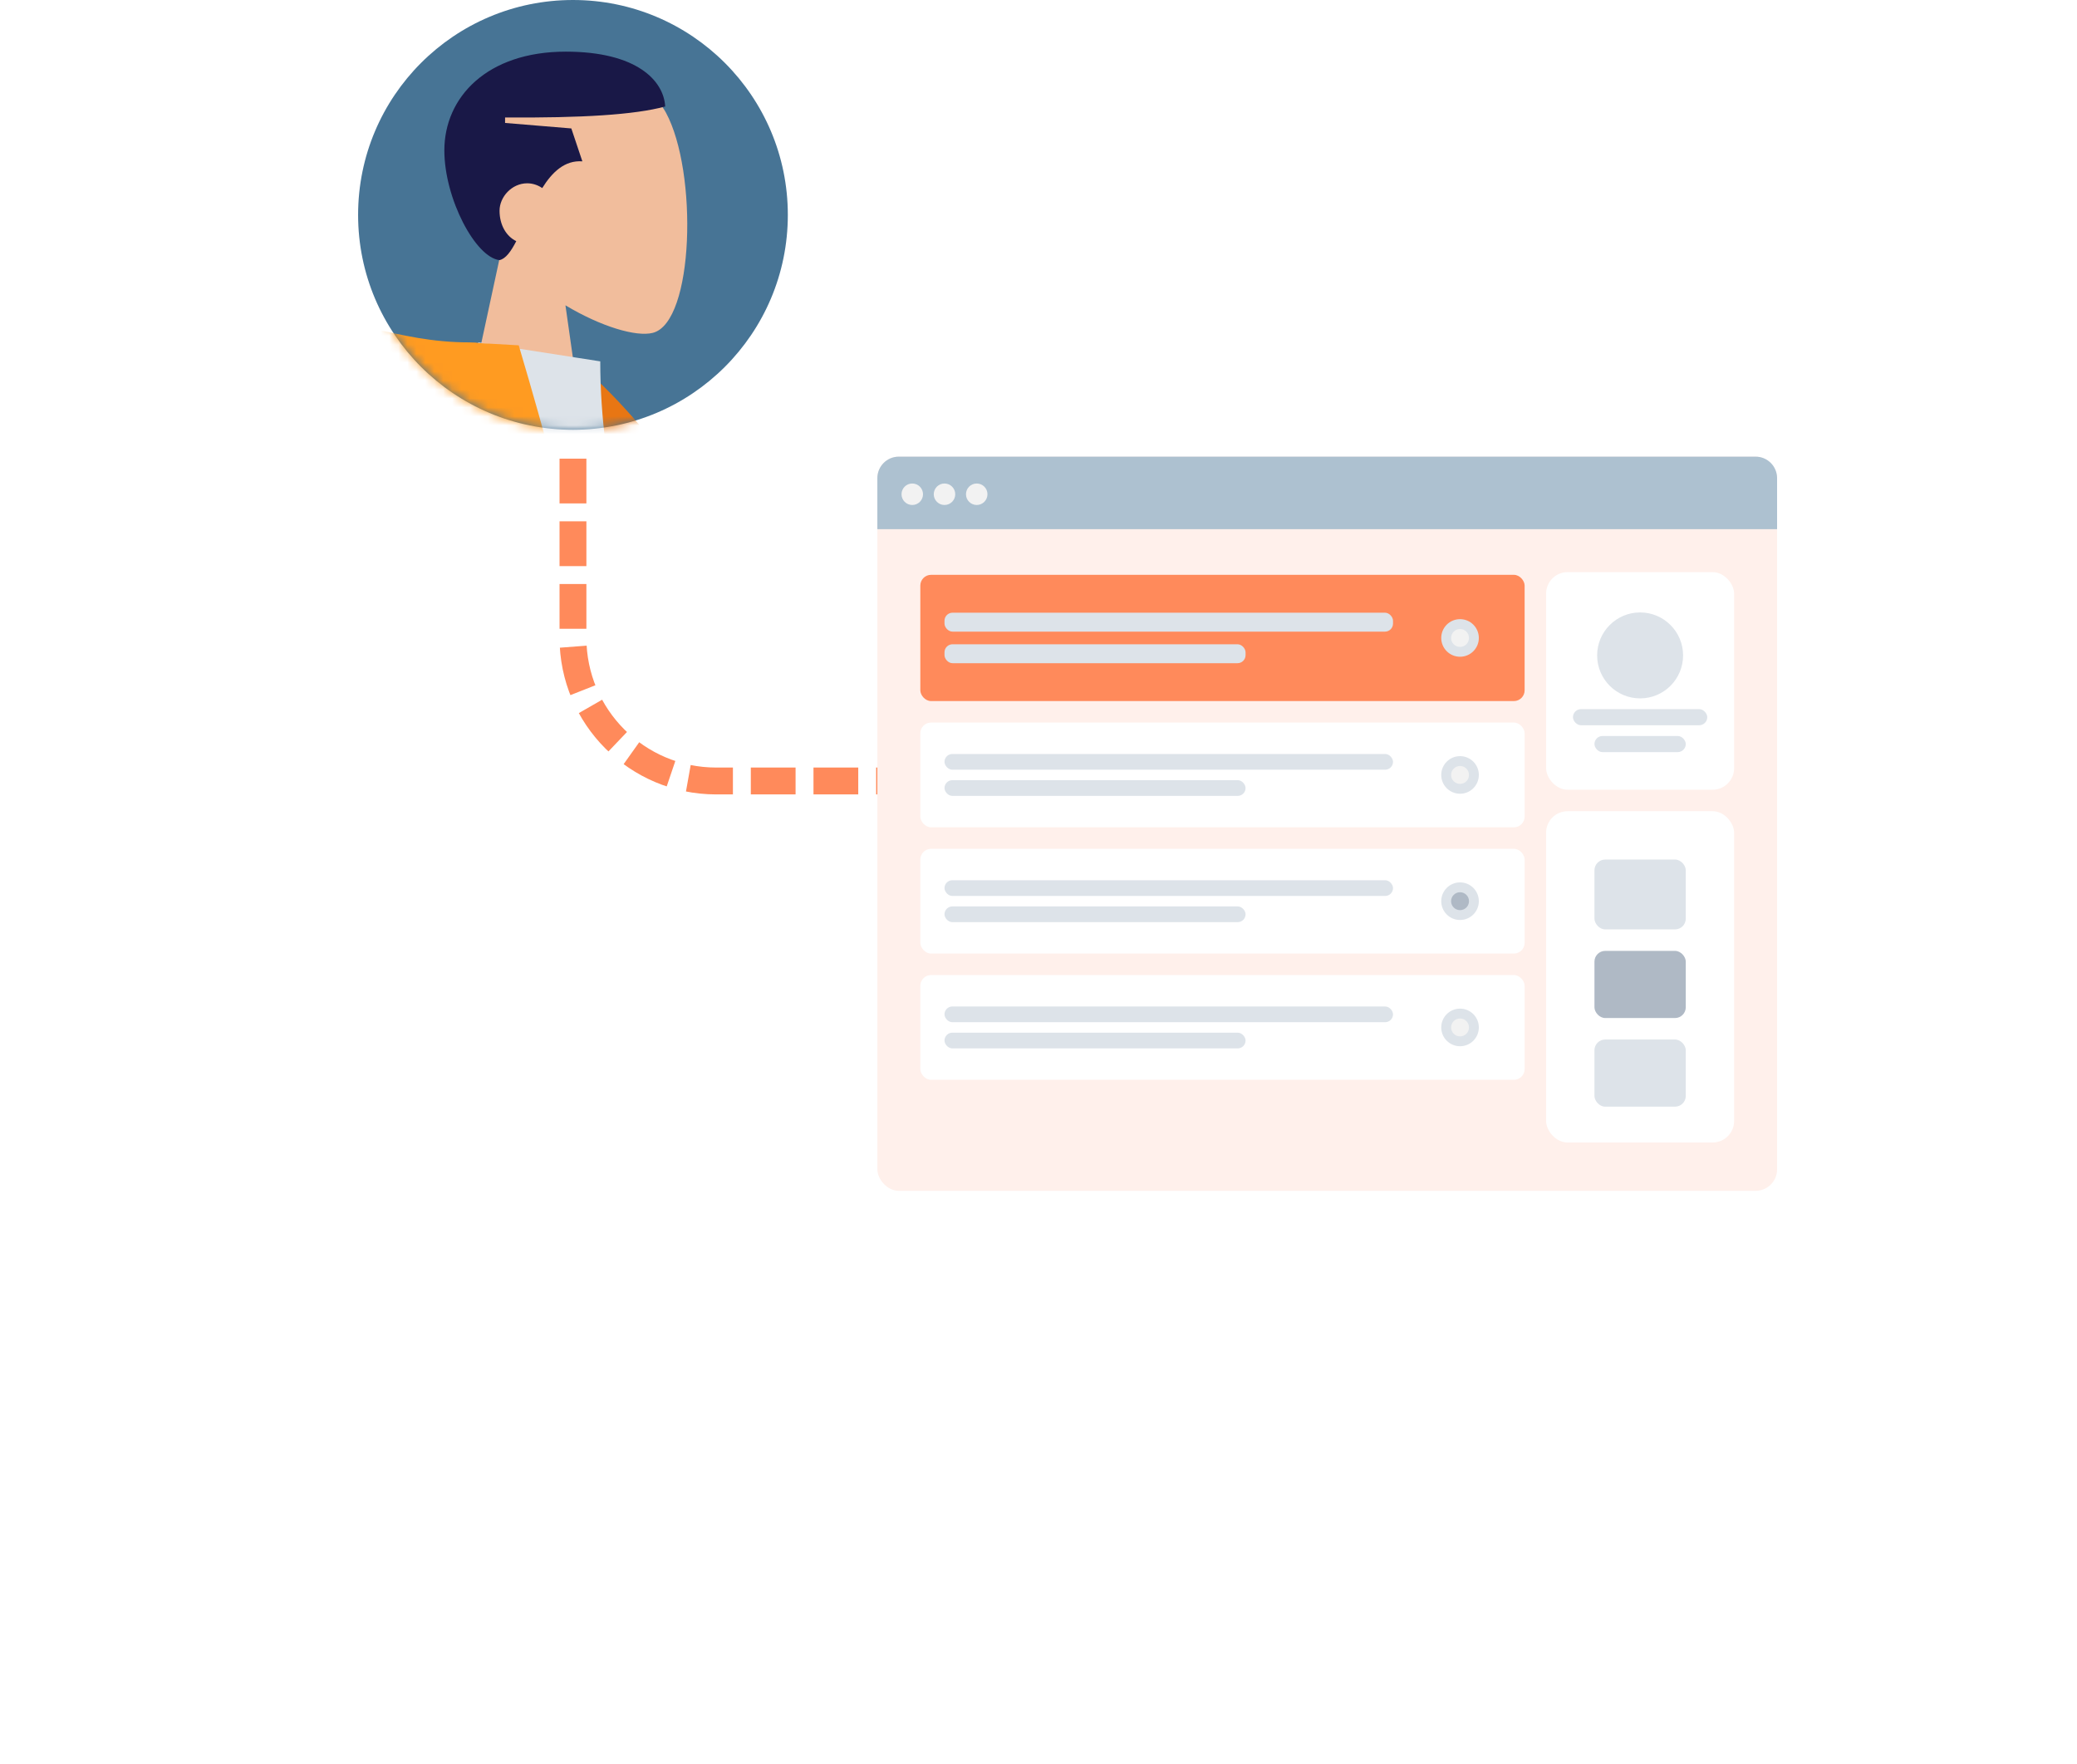 <?xml version="1.0" encoding="UTF-8"?>
<svg width="232px" height="197px" viewBox="0 0 232 197" version="1.1" xmlns="http://www.w3.org/2000/svg" xmlns:xlink="http://www.w3.org/1999/xlink">
    <title>Group 7 Copy@1x</title>
    <defs>
        <circle id="path-1" cx="24" cy="24" r="24"></circle>
        <filter id="filter-3">
            <feColorMatrix in="SourceGraphic" type="matrix" values="0 0 0 0 1 0 0 0 0 1 0 0 0 0 1 0 0 0 1 0"></feColorMatrix>
        </filter>
        <filter id="filter-4">
            <feColorMatrix in="SourceGraphic" type="matrix" values="0 0 0 0 1 0 0 0 0 1 0 0 0 0 1 0 0 0 1 0"></feColorMatrix>
        </filter>
    </defs>
    <g id="INFOGRAPHICS" stroke="none" stroke-width="1" fill="none" fill-rule="evenodd">
        <g id="werkgevers-infographic-B" transform="translate(-580, -59)">
            <g id="Group-7-Copy" transform="translate(580, 59)">
                <g id="illustration/koppeling" transform="translate(40, 0)">
                    <g id="Group-9">
                        <g id="Group-2">
                            <mask id="mask-2" fill="white">
                                <use xlink:href="#path-1"></use>
                            </mask>
                            <use id="Oval" fill="#477495" xlink:href="#path-1"></use>
                            <g id="A-Human/Standing" mask="url(#mask-2)">
                                <g transform="translate(-73, -12)">
                                    <g id="Head/Front/Caesar" transform="translate(50.567, 0)">
                                        <g id="Head" stroke-width="1" transform="translate(33.3, 18.993)" fill="#F1BD9C">
                                            <path d="M23.522,5.596 C27.095,12.214 26.671,29 22.052,30.183 C20.21,30.654 16.287,29.499 12.293,27.107 L14.8,44.725 L0,44.725 L5.095,21.131 C2.253,17.817 0.33,13.756 0.652,9.206 C1.578,-3.906 19.948,-1.021 23.522,5.596 Z" id="Head-[skin]"></path>
                                        </g>
                                        <path d="M45.633,17.768 C53.569,17.768 56.578,21.019 56.733,23.894 C53.333,24.823 47.39,25.181 38.85,25.12 L38.85,25.732 L46.25,26.345 L47.483,30.021 C45.521,29.876 44.119,31.213 43,33.004 C42.517,32.673 41.938,32.472 41.317,32.472 C39.614,32.472 38.233,33.981 38.233,35.535 C38.233,37.152 39.002,38.403 40.1,38.934 C39.514,40.072 38.924,40.899 38.233,41.049 C35.568,40.781 32.067,34.2 32.067,28.796 C32.067,22.881 36.804,17.768 45.633,17.768 Z" id="Combined-Shape" fill="#191847"></path>
                                    </g>
                                    <g id="Bottom/Standing/Baggy-Pants" transform="translate(0, 114.57)">
                                        <polygon id="leg-[skin]" fill="#B28B67" points="82.633 0 112.9 76.111 133.201 140.456 141.217 140.456 110.182 3.11875333e-13"></polygon>
                                        <path d="M76.539,0 C76.216,26.746 71.516,62.755 70.765,64.422 C70.264,65.534 52.982,79.668 18.917,106.825 L24.438,112.695 C64.631,89.411 85.658,76.216 87.518,73.111 C90.308,68.453 99.391,25.587 106.683,0 L76.539,0 Z" id="leg-[skin]" fill="#B28B67"></path>
                                        <g id="Shoe/Flat-Sneaker-Shoe" transform="translate(31.758, 115.796) rotate(50) translate(-31.758, -115.796) translate(12.95, 103.542)" fill="#E4E4E4">
                                            <path d="M1.548,15.843 C0.927,17.533 0.617,18.809 0.617,19.67 C0.617,20.775 0.802,22.387 1.172,24.507 C2.462,24.507 14.056,24.507 35.954,24.507 C36.857,21.538 36.336,19.936 34.388,19.699 C32.441,19.462 30.823,19.248 29.535,19.058 L13.492,11.952 C13.113,11.784 12.67,11.955 12.503,12.334 C12.5,12.339 12.498,12.345 12.496,12.35 L11.509,14.728 L11.509,14.728 C9.706,15.564 8.241,15.981 7.114,15.981 C6.245,15.981 5.061,15.65 3.562,14.988 L3.562,14.988 C2.804,14.653 1.919,14.995 1.584,15.753 C1.571,15.782 1.559,15.812 1.548,15.843 Z" id="shoe"></path>
                                        </g>
                                        <g id="Shoe/Flat-Sneaker-Shoe" transform="translate(128.267, 121.923)" fill="#E4E4E4">
                                            <path d="M1.548,15.843 C0.927,17.533 0.617,18.809 0.617,19.67 C0.617,20.775 0.802,22.387 1.172,24.507 C2.462,24.507 14.056,24.507 35.954,24.507 C36.857,21.538 36.336,19.936 34.388,19.699 C32.441,19.462 30.823,19.248 29.535,19.058 L13.492,11.952 C13.113,11.784 12.67,11.955 12.503,12.334 C12.5,12.339 12.498,12.345 12.496,12.35 L11.509,14.728 L11.509,14.728 C9.706,15.564 8.241,15.981 7.114,15.981 C6.245,15.981 5.061,15.65 3.562,14.988 L3.562,14.988 C2.804,14.653 1.919,14.995 1.584,15.753 C1.571,15.782 1.559,15.812 1.548,15.843 Z" id="shoe"></path>
                                        </g>
                                        <polygon id="Pant" fill="#69A1AC" points="102.983 133.829 141.096 129.719 112.85 1.74133008e-14 78.714 1.74133008e-14"></polygon>
                                        <path d="M26.8,97.355 L51.8,126.754 C78.132,98.181 93.483,79.538 97.854,70.823 C102.225,62.108 106.155,38.501 109.643,0 L71.212,0 C69.306,33.871 68.022,51.595 67.359,53.171 C66.696,54.747 53.176,69.475 26.8,97.355 Z" id="Pant" fill="#89C5CC"></path>
                                    </g>
                                    <g id="Body/Hoodie" transform="translate(13.567, 50.239)">
                                        <path d="M42.123,56.991 L55.01,57.041 C47.053,82.562 42.757,96.102 42.123,97.664 C40.696,101.177 43.716,106.528 45.007,109.404 C40.801,111.274 41.25,104.349 35.944,106.801 C31.102,109.04 27.418,113.095 21.823,109.666 C21.135,109.244 20.382,107.656 22.203,106.416 C26.74,103.324 33.279,97.915 34.162,96.134 C35.367,93.706 38.021,80.658 42.123,56.991 L42.123,56.991 Z M117.648,56.496 L137.319,70.847 C142.654,72.277 147.111,74.057 150.691,76.185 C151.536,76.951 152.558,78.501 149.052,78.233 L148.482,78.191 C145.154,77.956 141.818,77.904 141.361,79.028 C140.877,80.217 142.999,81.638 142.021,83.241 C141.369,84.31 138.288,81.63 132.779,75.201 L113.3,67.175 L117.648,56.496 Z" id="Arms-[skin]" fill="#F1BD9C"></path>
                                        <path d="M75.705,5.886 L80.938,4.516 C102.127,19.707 113.066,51.497 138.731,66.598 L133.543,74.268 C91.18,72.779 77.324,34.049 75.705,5.886 Z" id="Coat-Back" fill="#E87613" transform="translate(107.218, 39.392) rotate(5) translate(-107.218, -39.392) "></path>
                                        <path d="M55.5,69.845 C76.881,69.845 92.608,69.845 102.682,69.845 C104.838,69.845 104.432,66.752 104.12,65.191 C100.523,47.178 86.482,27.761 86.482,2.12 L72.873,0 C61.616,17.987 57.723,40.133 55.5,69.845 Z" id="Shirt" fill="#DDE3E9"></path>
                                        <path d="M71.848,-3.99680289e-15 C72.306,-3.55271368e-15 72.726,0.028 73.108,0.085 L77.374,0.328 C89.598,41.487 92.969,68.949 87.488,82.711 L87.488,82.711 L50.352,82.712 C48.152,87.809 46.046,92.098 44.036,95.577 L44.036,95.577 L33.917,95.577 C32.964,64.984 40.285,39.018 55.88,17.679 C53.903,17.117 52.338,15.8 51.183,13.731 C46.209,4.813 48.005,-0.097 53.321,-1.71 C58.637,-3.324 63.378,-1.24344979e-14 71.848,-3.99680289e-15 Z" id="Coat-Front" fill="#FF9B21"></path>
                                        <path d="M64.133,82.711 L50.352,82.712 C52.918,76.766 55.614,69.72 58.438,61.573 C59.606,71.281 61.505,78.327 64.133,82.711 Z" id="Shade" fill-opacity="0.1" fill="#000000"></path>
                                    </g>
                                </g>
                            </g>
                        </g>
                        <g id="Web" transform="translate(58, 51)">
                            <rect id="Container" fill="#FFF0EB" x="0" y="0" width="100.5" height="82" rx="2.4"></rect>
                            <rect id="Background" fill="#FFFFFF" x="74.7" y="12.9" width="21" height="24.3" rx="2.4"></rect>
                            <g id="Profile-Info" transform="translate(77.7, 17.4)" fill="#DDE3E9">
                                <circle id="Avatar" cx="7.5" cy="4.8" r="4.8"></circle>
                                <rect id="Name" x="0" y="10.8" width="15" height="1.8" rx="0.9"></rect>
                                <rect id="Name" x="2.4" y="13.8" width="10.2" height="1.8" rx="0.9"></rect>
                            </g>
                            <path d="M2.4,0 L98.1,0 C99.425,-2.4348735e-16 100.5,1.075 100.5,2.4 L100.5,8.1 L100.5,8.1 L0,8.1 L0,2.4 C-1.623249e-16,1.075 1.075,-2.00601859e-16 2.4,0 Z" id="Header" fill="#ADC1D0"></path>
                            <g id="Buttons" transform="translate(2.7, 3)" fill="#F2F2F2">
                                <circle id="buttons" cx="1.2" cy="1.2" r="1.2"></circle>
                                <circle id="buttons" cx="4.8" cy="1.2" r="1.2"></circle>
                                <circle id="buttons" cx="8.4" cy="1.2" r="1.2"></circle>
                            </g>
                            <g id="Components" transform="translate(74.7, 39.6)">
                                <rect id="Background" fill="#FFFFFF" x="0" y="0" width="21" height="37" rx="2.4"></rect>
                                <g id="Rows" transform="translate(5.4, 5.4)">
                                    <rect id="Data" fill="#DDE3E9" x="0" y="0" width="10.2" height="7.8" rx="1.2"></rect>
                                    <rect id="Data" fill="#AFB9C5" x="0" y="10.2" width="10.2" height="7.5" rx="1.2"></rect>
                                    <rect id="Data" fill="#DDE3E9" x="0" y="20.1" width="10.2" height="7.5" rx="1.2"></rect>
                                </g>
                            </g>
                            <g id="Rows" transform="translate(4.8, 13.2)">
                                <g id="Row">
                                    <rect id="Container" fill="#FF8A5B" x="0" y="0" width="67.5" height="14.1" rx="1.2"></rect>
                                    <g filter="url(#filter-3)" id="Text-Stuff">
                                        <g transform="translate(2.7, 4.23)">
                                            <rect id="Label" fill="#DDE3E9" x="0" y="0" width="50.1" height="2.115" rx="0.9"></rect>
                                            <rect id="Label" fill="#DDE3E9" x="0" y="3.525" width="33.629" height="2.115" rx="0.9"></rect>
                                        </g>
                                    </g>
                                    <g filter="url(#filter-4)" id="Check">
                                        <g transform="translate(58.186, 4.95)">
                                            <circle id="Background" fill="#DDE3E9" cx="2.1" cy="2.1" r="2.1"></circle>
                                            <circle id="Indicator" fill="#F2F2F2" cx="2.1" cy="2.1" r="1"></circle>
                                        </g>
                                    </g>
                                </g>
                                <g id="Row" transform="translate(0, 16.5)">
                                    <rect id="Container" fill="#FFFFFF" x="0" y="0" width="67.5" height="11.7" rx="1.2"></rect>
                                    <g id="Text-Stuff" transform="translate(2.7, 3.51)" fill="#DDE3E9">
                                        <rect id="Label" x="0" y="0" width="50.1" height="1.755" rx="0.877"></rect>
                                        <rect id="Label" x="0" y="2.925" width="33.629" height="1.755" rx="0.877"></rect>
                                    </g>
                                    <g id="Check" transform="translate(58.186, 3.75)">
                                        <circle id="Background" fill="#DDE3E9" cx="2.1" cy="2.1" r="2.1"></circle>
                                        <circle id="Indicator" fill="#F2F2F2" cx="2.1" cy="2.1" r="1"></circle>
                                    </g>
                                </g>
                                <g id="Row" transform="translate(0, 30.6)">
                                    <rect id="Container" fill="#FFFFFF" x="0" y="0" width="67.5" height="11.7" rx="1.2"></rect>
                                    <g id="Text-Stuff" transform="translate(2.7, 3.51)" fill="#DDE3E9">
                                        <rect id="Label" x="0" y="0" width="50.1" height="1.755" rx="0.877"></rect>
                                        <rect id="Label" x="0" y="2.925" width="33.629" height="1.755" rx="0.877"></rect>
                                    </g>
                                    <g id="Check" transform="translate(58.186, 3.75)">
                                        <circle id="Background" fill="#DDE3E9" cx="2.1" cy="2.1" r="2.1"></circle>
                                        <circle id="Indicator" fill="#AFB9C5" cx="2.1" cy="2.1" r="1"></circle>
                                    </g>
                                </g>
                                <g id="Row" transform="translate(0, 44.7)">
                                    <rect id="Container" fill="#FFFFFF" x="0" y="0" width="67.5" height="11.7" rx="1.2"></rect>
                                    <g id="Text-Stuff" transform="translate(2.7, 3.51)" fill="#DDE3E9">
                                        <rect id="Label" x="0" y="0" width="50.1" height="1.755" rx="0.877"></rect>
                                        <rect id="Label" x="0" y="2.925" width="33.629" height="1.755" rx="0.877"></rect>
                                    </g>
                                    <g id="Check" transform="translate(58.186, 3.75)">
                                        <circle id="Background" fill="#DDE3E9" cx="2.1" cy="2.1" r="2.1"></circle>
                                        <circle id="Indicator" fill="#F2F2F2" cx="2.1" cy="2.1" r="1"></circle>
                                    </g>
                                </g>
                            </g>
                        </g>
                        <path d="M24,51.225 L24,71.225 C24,80.062 31.163,87.225 40,87.225 L58,87.225 L58,87.225" id="Path" stroke="#FF8A5B" stroke-width="3" stroke-dasharray="5,2"></path>
                    </g>
                </g>
            </g>
        </g>
    </g>
</svg>